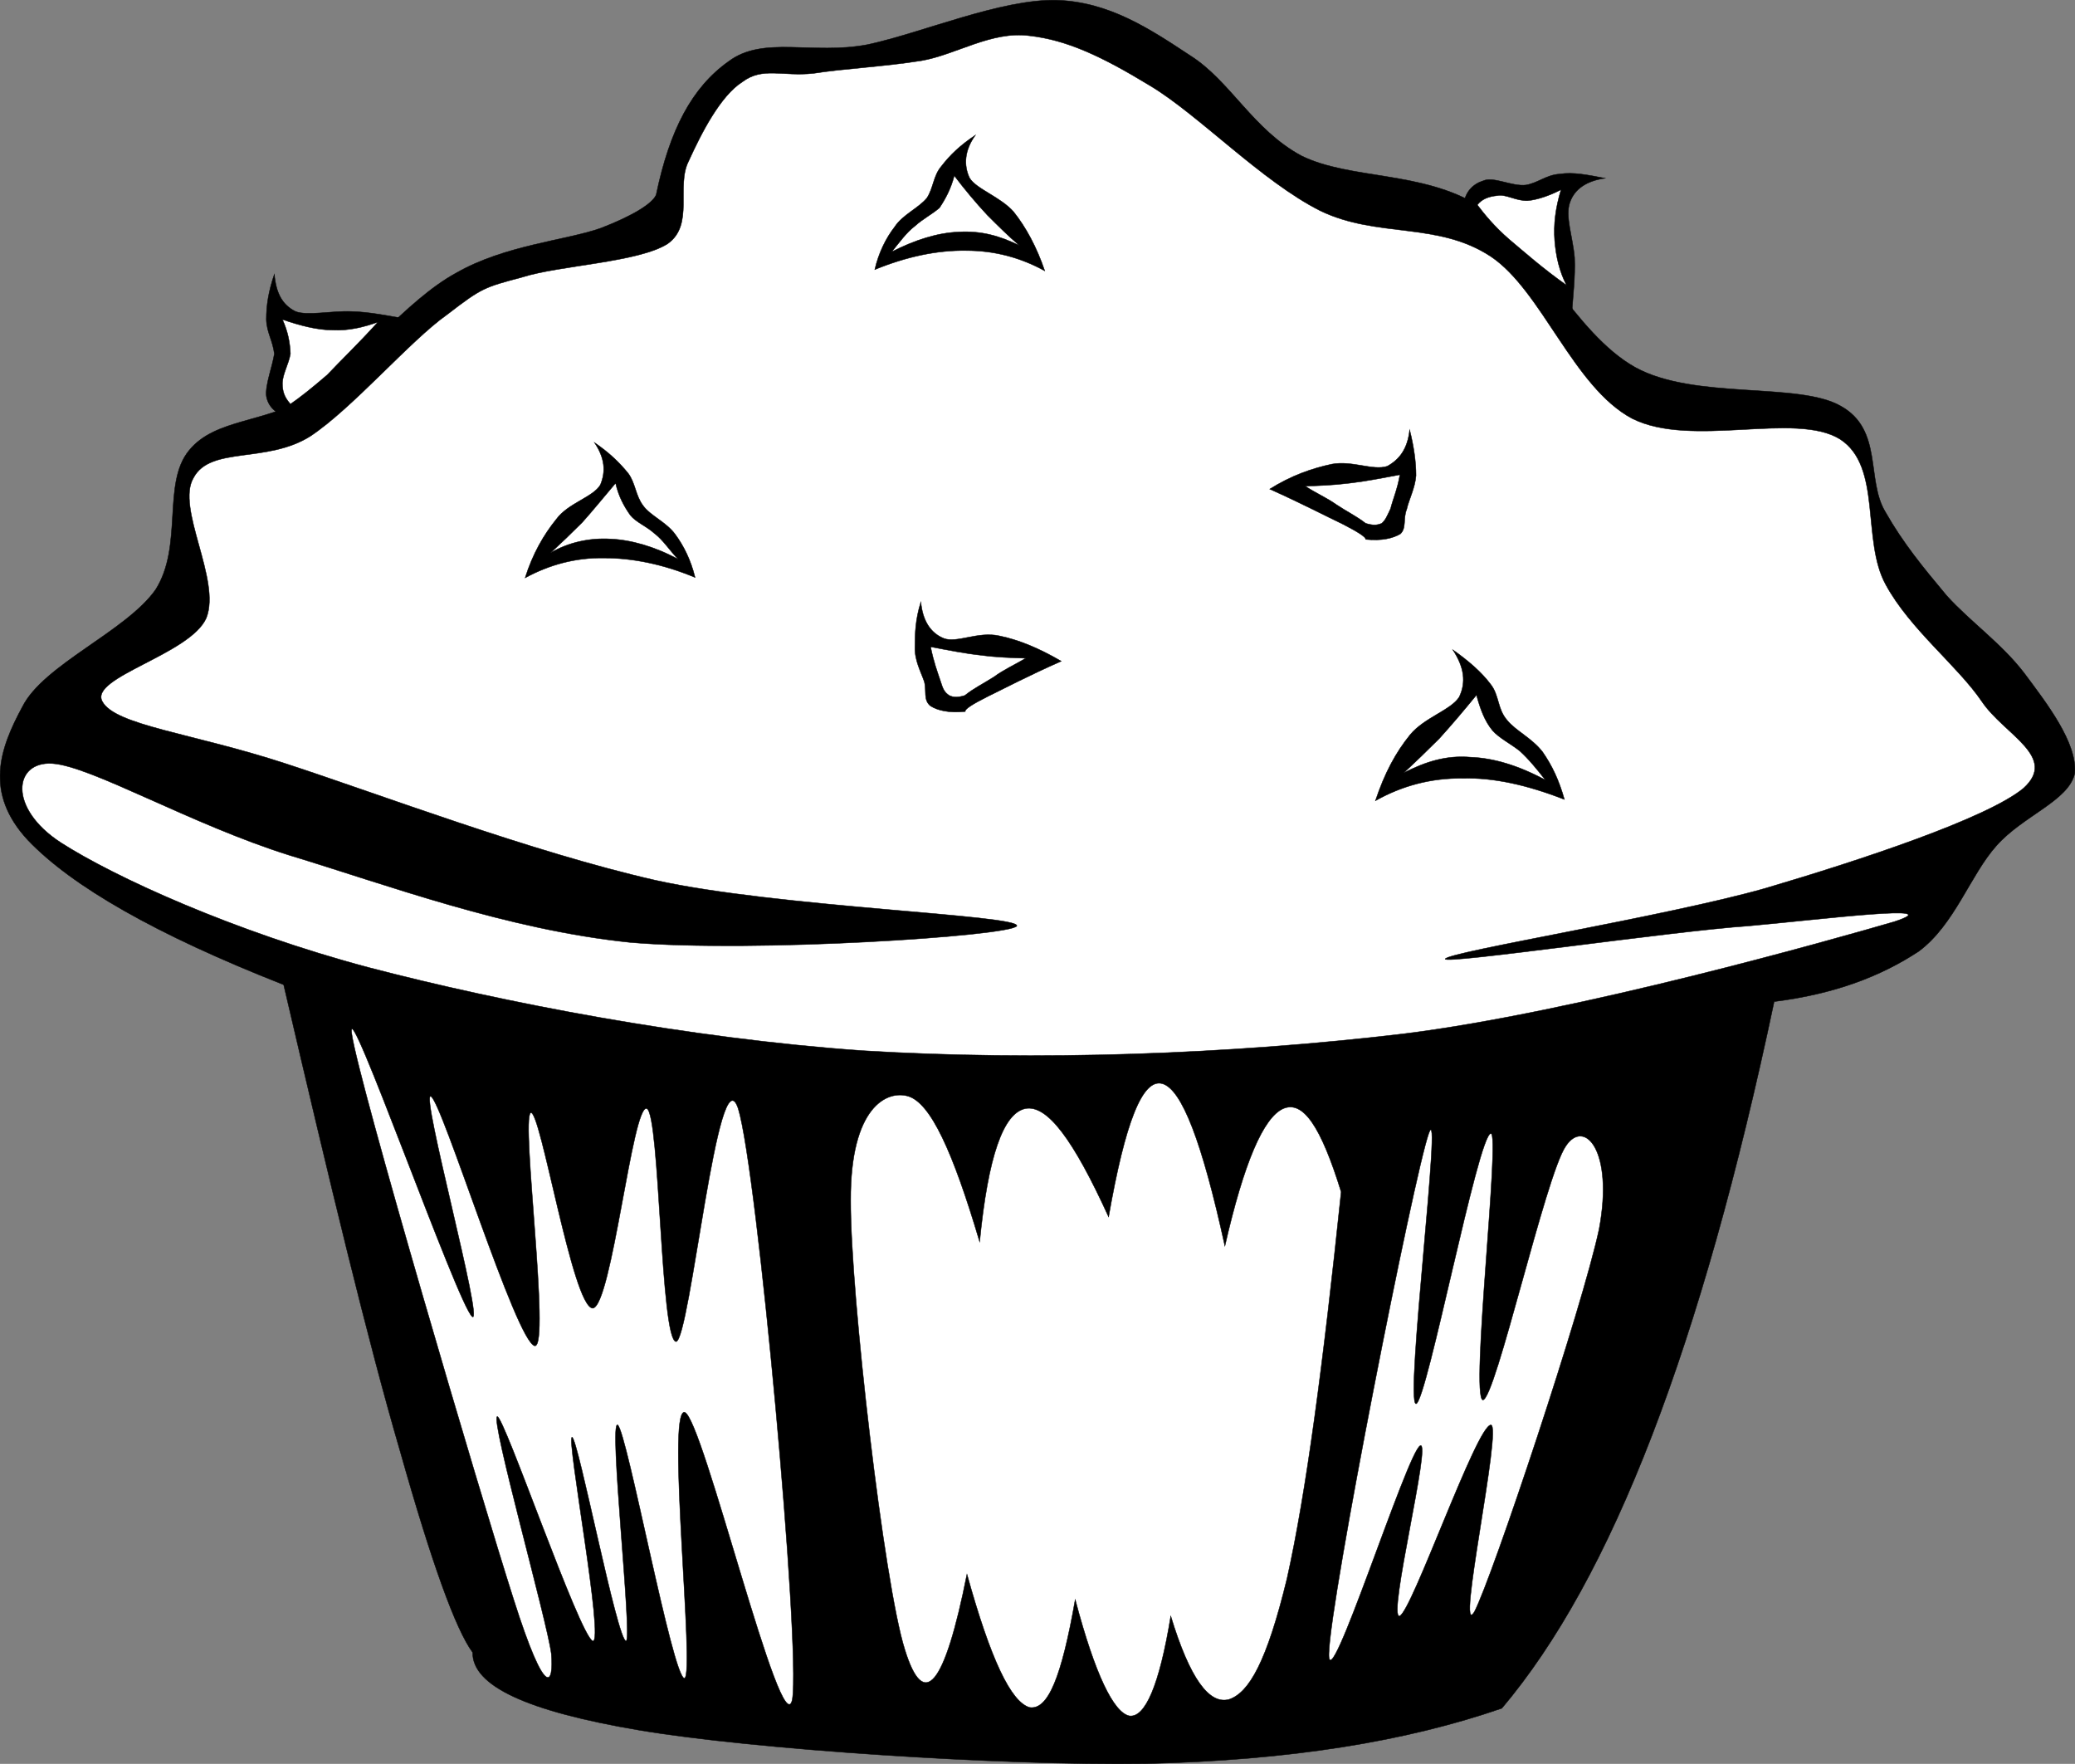 <?xml version="1.0" encoding="utf-8"?>
<!-- Generator: Adobe Illustrator 10.0, SVG Export Plug-In . SVG Version: 3.0.0 Build 77)  --><svg enable-background="new 0 0 176.665 150.154" height="150.154" i:pageBounds="0 792 612 0" i:rulerOrigin="0 0" i:viewOrigin="216.9995 471" overflow="visible" space="preserve" viewBox="0 0 176.665 150.154" width="176.665" xmlns="http://www.w3.org/2000/svg" xmlns:a="http://ns.adobe.com/AdobeSVGViewerExtensions/3.0/" xmlns:graph="http://ns.adobe.com/Graphs/1.0/" xmlns:i="http://ns.adobe.com/AdobeIllustrator/10.0/" xmlns:x="http://ns.adobe.com/Extensibility/1.0/" xmlns:xlink="http://www.w3.org/1999/xlink">
  <rect x="0" y="0" width="176.665" height="150.154" fill="#808080" stroke="none"/>
  <g i:dimmedPercent="50" i:layer="yes" i:rgbTrio="#4F008000FFFF" id="Layer_1">
    <g>
      <path clip-rule="evenodd" d="     M55.867,16.578c-0.288,0.72-1.908,1.764-4.716,2.844c-2.952,1.044-8.172,1.44-12.312,3.816     c-4.248,2.304-8.496,7.848-12.312,10.404c-3.888,2.412-8.208,1.944-10.44,4.716c-2.304,2.808-0.468,8.1-2.844,11.844     c-2.52,3.564-9.54,6.372-11.34,9.972c-1.908,3.528-3.276,7.308,0.468,11.34c3.744,3.924,10.872,8.027,21.78,12.313     c3.996,17.135,7.128,30.168,9.936,39.779c2.664,9.432,4.716,15.121,6.156,17.064c-0.036,2.844,4.608,5.004,14.22,6.623     c9.648,1.621,30.636,3.025,43.092,2.844c12.348-0.287,22.176-1.906,30.313-4.715c4.68-5.545,8.891-13.141,12.779-23.221     c3.889-10.115,7.309-22.283,10.404-36.936c5.111-0.648,9.035-2.123,12.313-4.283c3.059-2.27,4.391-6.517,6.623-9.001     c2.268-2.556,6.156-3.816,6.66-6.156c0.217-2.592-2.377-5.94-4.283-8.496c-1.945-2.556-4.609-4.392-6.625-6.624     c-2.016-2.412-3.707-4.464-5.221-7.128c-1.654-2.736-0.18-6.984-3.779-9c-3.6-2.088-12.455-0.504-17.531-3.312     c-5.186-2.916-8.533-10.728-13.248-13.716c-4.861-3.024-10.98-2.232-15.156-4.284c-4.141-2.232-6.049-6.372-9.469-8.532     c-3.492-2.304-6.912-4.572-11.375-4.716C85.207-0.09,78.547,2.79,73.867,3.797c-4.716,0.9-8.892-0.792-11.844,1.44     C58.927,7.434,57.019,11.034,55.867,16.578z" fill-rule="evenodd" i:knockout="Off" stroke="#000000" stroke-miterlimit="10" stroke-width="0.036"/>
      <path clip-rule="evenodd" d="     M69.259,6.246c-2.628,0.288-4.32-0.576-6.048,0.72c-1.872,1.188-3.492,4.356-4.572,6.732c-1.116,2.16,0.504,5.436-1.8,7.056     c-2.484,1.584-9.252,1.836-12.384,2.844c-3.24,0.864-3.42,0.9-6.372,3.168c-3.168,2.232-8.028,7.956-11.664,10.368     c-3.708,2.34-8.496,0.828-9.936,3.528c-1.548,2.556,2.376,8.712,1.08,11.952c-1.368,3.096-9.972,5.04-8.856,7.092     c1.08,2.052,7.668,2.7,15.588,5.292c7.956,2.592,20.916,7.524,31.5,9.936c10.404,2.305,31.032,2.951,30.78,3.889     c-0.504,0.863-22.536,2.303-32.904,1.404c-10.512-1.08-20.7-4.897-29.016-7.417c-8.388-2.628-16.884-7.596-20.196-7.812     c-3.276-0.216-3.816,3.78,0.72,6.732c4.536,2.916,14.688,7.56,26.172,10.62c11.412,2.988,27.252,6.049,42.12,7.092     c14.796,0.9,31.211,0.324,46.043-1.439c14.76-1.836,36.686-8.064,41.76-9.541c4.824-1.584-6.012-0.215-12.383,0.361     c-6.48,0.432-26.064,3.311-25.848,2.807c0.324-0.611,18.898-3.635,27.252-6.011c8.172-2.412,18.828-5.94,21.959-8.496     c3.025-2.7-1.619-4.572-3.527-7.416c-2.053-3.024-6.121-6.156-8.172-9.936c-2.088-3.78-0.289-10.044-3.889-12.384     c-3.816-2.376-12.635,0.792-17.711-1.764c-5.004-2.664-7.668-10.872-12.025-13.788c-4.535-2.988-9.646-1.548-14.508-3.888     c-4.967-2.484-10.404-8.208-14.508-10.656c-4.141-2.52-7.092-3.888-10.26-4.248c-3.24-0.432-6.264,1.62-9.216,2.124     C75.307,5.669,71.743,5.85,69.259,6.246z" fill="#FFFFFF" fill-rule="evenodd" i:knockout="Off" stroke="#000000" stroke-miterlimit="10" stroke-width="0.036"/>
      <path clip-rule="evenodd" d="     M43.735,136.17c-2.88-9-13.212-44.027-13.788-48.168c-0.54-4.033,9.036,23.111,10.26,24.084     c1.008,0.756-4.428-19.152-3.528-18.756c0.936,0.359,7.272,20.951,8.856,21.24c1.332,0.072-1.188-19.225-0.36-19.836     c0.828-0.469,3.564,16.559,5.292,16.631c1.62-0.18,3.384-17.459,4.608-16.992c1.116,0.541,1.152,19.693,2.484,19.836     c1.188-0.107,3.6-24.912,5.292-19.836c1.62,5.256,5.328,45.721,4.608,50.293c-0.864,4.211-7.668-24.156-9.18-24.445     c-1.548-0.18,0.9,22.32,0,22.645c-1.008,0.037-4.896-20.988-5.688-21.564c-0.792-0.467,1.26,18.072,0.72,18.396     c-0.756,0.037-4.104-17.316-4.608-17.352c-0.504,0.035,2.772,17.531,1.764,17.352c-1.152-0.504-7.56-19.188-8.136-19.115     c-0.576,0.287,4.248,17.387,4.608,20.195C47.155,143.369,46.507,144.881,43.735,136.17z" fill="#FFFFFF" fill-rule="evenodd" i:knockout="Off" stroke="#000000" stroke-miterlimit="10" stroke-width="0.036"/>
      <path clip-rule="evenodd" d="     M136.147,104.633c-1.404,6.625-9.107,29.701-10.621,32.58c-1.619,2.629,2.412-15.912,1.404-15.912     c-1.223,0.072-6.73,15.912-7.775,16.273c-1.045,0.18,2.736-14.977,1.764-14.508c-1.115,0.539-7.92,22.031-7.775,17.676     c0.107-4.68,7.199-40.537,8.496-44.244c1.225-3.529-2.053,22.932-1.08,23.004c0.9-0.072,5.291-22.969,6.371-23.004     c0.828-0.072-1.764,22.393-0.684,22.68c1.08-0.035,5.328-19.08,7.057-21.6C134.887,95.166,137.407,97.938,136.147,104.633z" fill="#FFFFFF" fill-rule="evenodd" i:knockout="Off" stroke="#000000" stroke-miterlimit="10" stroke-width="0.036"/>
      <path clip-rule="evenodd" d="     M114.186,101.465c-1.727-5.58-3.238-7.811-4.932-7.092c-1.691,0.756-3.348,4.609-4.967,11.701     c-1.945-8.893-3.672-13.357-5.328-13.824c-1.693-0.469-3.168,3.313-4.572,11.34c-2.988-6.553-5.22-9.576-7.092-9.217     c-1.872,0.396-3.168,4.033-3.888,11.34c-2.304-7.775-4.176-11.771-6.048-12.383c-1.836-0.576-4.968,0.9-4.932,8.855     c-0.036,7.957,2.844,32.688,4.608,38.232c1.62,5.256,3.384,3.168,5.292-6.408c2.016,7.271,3.744,10.871,5.328,11.34     c1.584,0.252,2.736-2.629,3.889-9.18c1.691,6.408,3.275,9.611,4.607,9.9c1.332,0.18,2.557-2.557,3.527-8.496     c1.621,5.328,3.277,7.559,4.969,7.092c1.691-0.576,3.203-3.168,4.932-10.297C111.2,127.098,112.639,116.262,114.186,101.465z" fill="#FFFFFF" fill-rule="evenodd" i:knockout="Off" stroke="#000000" stroke-miterlimit="10" stroke-width="0.036"/>
      <path clip-rule="evenodd" d="     M34.879,27.198c-1.728-0.288-3.384-0.648-4.968-0.684c-1.656-0.072-3.744,0.396-4.752,0c-1.152-0.576-1.656-1.584-1.8-3.168     c-0.504,1.476-0.684,2.664-0.684,3.852c0.036,1.116,0.54,1.764,0.684,2.916c-0.144,1.008-0.792,2.664-0.684,3.6     c0.144,0.864,0.756,1.476,1.836,1.836c2.124-1.008,4.068-2.268,5.832-3.636C32.035,30.545,33.547,28.926,34.879,27.198z" fill-rule="evenodd" i:knockout="Off" stroke="#000000" stroke-miterlimit="10" stroke-width="0.036"/>
      <path clip-rule="evenodd" d="     M32.179,27.414c-1.188,0.432-2.52,0.756-3.852,0.684c-1.332,0-2.808-0.396-4.284-0.9c0.468,1.008,0.648,1.98,0.684,2.916     c-0.144,0.864-0.648,1.692-0.684,2.484c0,0.756,0.18,1.224,0.684,1.8c0.792-0.54,1.836-1.368,3.132-2.484     C29.047,30.654,30.487,29.286,32.179,27.414z" fill="#FFFFFF" fill-rule="evenodd" i:knockout="Off" stroke="#000000" stroke-miterlimit="10" stroke-width="0.036"/>
      <path clip-rule="evenodd" d="     M133.807,26.946c0.107-1.728,0.324-3.348,0.252-5.004c-0.145-1.764-0.828-3.528-0.396-4.716c0.396-1.152,1.439-1.836,2.988-2.052     c-1.512-0.288-2.699-0.54-3.852-0.36c-1.152,0.072-1.836,0.756-2.881,0.936c-1.188,0.144-2.771-0.756-3.635-0.36     c-0.828,0.252-1.514,0.9-1.656,1.944c1.188,2.088,2.555,3.888,4.104,5.544C130.243,24.426,131.934,25.83,133.807,26.946z" fill-rule="evenodd" i:knockout="Off" stroke="#000000" stroke-miterlimit="10" stroke-width="0.036"/>
      <path clip-rule="evenodd" d="     M133.375,24.282c-0.613-1.188-0.9-2.448-1.008-3.78c-0.109-1.404,0.07-2.808,0.539-4.356c-0.973,0.504-2.016,0.864-2.844,0.936     c-0.973,0.036-1.873-0.576-2.557-0.432c-0.756,0.072-1.332,0.288-1.727,0.792c0.574,0.756,1.439,1.836,2.734,2.952     C129.846,21.51,131.288,22.806,133.375,24.282z" fill="#FFFFFF" fill-rule="evenodd" i:knockout="Off" stroke="#000000" stroke-miterlimit="10" stroke-width="0.036"/>
      <path clip-rule="evenodd" d="     M88.951,23.058c-0.684-2.016-1.62-3.744-2.664-5.04c-1.116-1.26-3.204-1.944-3.744-2.88c-0.504-1.08-0.432-2.34,0.504-3.636     c-1.296,0.864-2.16,1.692-2.88,2.628c-0.72,0.828-0.684,1.872-1.26,2.736c-0.72,0.864-2.052,1.404-2.736,2.448     c-0.756,0.972-1.368,2.232-1.692,3.636c2.736-1.116,5.328-1.656,7.776-1.62C84.631,21.33,86.863,21.906,88.951,23.058z" fill-rule="evenodd" i:knockout="Off" stroke="#000000" stroke-miterlimit="10" stroke-width="0.036"/>
      <path clip-rule="evenodd" d="     M86.791,20.897c-0.936-0.792-1.8-1.656-2.736-2.592c-0.972-1.044-1.908-2.16-2.808-3.348c-0.288,1.116-0.756,1.98-1.26,2.736     c-0.72,0.612-1.368,0.9-2.088,1.548c-0.72,0.54-1.332,1.404-1.98,2.196c1.98-1.008,3.888-1.62,5.724-1.692     C83.515,19.638,85.099,20.07,86.791,20.897z" fill="#FFFFFF" fill-rule="evenodd" i:knockout="Off" stroke="#000000" stroke-miterlimit="10" stroke-width="0.036"/>
      <path clip-rule="evenodd" d="     M44.707,49.194c0.648-2.052,1.584-3.672,2.664-5.004c1.008-1.368,3.132-1.872,3.744-2.916c0.468-1.116,0.396-2.268-0.504-3.6     c1.26,0.864,2.124,1.692,2.88,2.628c0.612,0.828,0.612,1.872,1.26,2.736c0.612,0.864,1.98,1.404,2.736,2.448     c0.72,0.972,1.332,2.196,1.692,3.672c-2.772-1.152-5.364-1.656-7.776-1.656C48.991,47.466,46.759,48.078,44.707,49.194z" fill-rule="evenodd" i:knockout="Off" stroke="#000000" stroke-miterlimit="10" stroke-width="0.036"/>
      <path clip-rule="evenodd" d="     M46.867,47.07c0.864-0.792,1.764-1.656,2.7-2.592c0.936-1.044,1.836-2.16,2.844-3.348c0.252,1.116,0.72,1.98,1.26,2.736     c0.504,0.612,1.332,0.9,2.052,1.548c0.72,0.54,1.26,1.404,2.016,2.196c-1.98-1.08-4.032-1.656-5.76-1.728     C50.215,45.773,48.379,46.169,46.867,47.07z" fill="#FFFFFF" fill-rule="evenodd" i:knockout="Off" stroke="#000000" stroke-miterlimit="10" stroke-width="0.036"/>
      <path clip-rule="evenodd" d="     M108.102,41.634c1.836-1.152,3.602-1.764,5.293-2.124c1.729-0.324,3.492,0.576,4.715,0.18c1.045-0.576,1.729-1.476,1.908-3.096     c0.361,1.44,0.541,2.736,0.541,3.888c-0.072,1.044-0.611,2.052-0.793,2.88c-0.324,0.792,0,1.584-0.539,2.088     c-0.611,0.36-1.549,0.612-2.953,0.468c0.037-0.18-0.611-0.612-1.943-1.296C112.891,43.938,110.911,42.894,108.102,41.634z" fill-rule="evenodd" i:knockout="Off" stroke="#000000" stroke-miterlimit="10" stroke-width="0.036"/>
      <path clip-rule="evenodd" d="     M111.127,41.382c1.223-0.036,2.34-0.072,3.779-0.252c1.297-0.144,2.771-0.432,4.283-0.72c-0.215,1.26-0.611,2.124-0.791,2.88     c-0.324,0.684-0.432,0.972-0.756,1.26c-0.432,0.18-0.756,0.18-1.369,0c-0.791-0.612-1.619-1.008-2.482-1.584     C112.926,42.354,111.991,41.958,111.127,41.382z" fill="#FFFFFF" fill-rule="evenodd" i:knockout="Off" stroke="#000000" stroke-miterlimit="10" stroke-width="0.036"/>
      <path clip-rule="evenodd" d="     M90.354,56.286c-1.907-1.116-3.671-1.836-5.291-2.16c-1.8-0.396-3.6,0.648-4.716,0.216c-1.152-0.468-1.8-1.548-1.944-3.096     c-0.468,1.476-0.504,2.664-0.504,3.852c-0.036,1.116,0.504,2.088,0.792,2.916c0.216,0.792-0.108,1.584,0.54,2.088     c0.576,0.36,1.512,0.612,2.952,0.468c-0.072-0.18,0.576-0.612,1.944-1.296C85.531,58.59,87.511,57.545,90.354,56.286z" fill-rule="evenodd" i:knockout="Off" stroke="#000000" stroke-miterlimit="10" stroke-width="0.036"/>
      <path clip-rule="evenodd" d="     M87.331,56.034c-1.188-0.036-2.448-0.072-3.78-0.252c-1.368-0.144-2.808-0.432-4.32-0.72c0.252,1.26,0.576,2.124,0.828,2.88     c0.216,0.684,0.324,0.972,0.756,1.26c0.36,0.18,0.756,0.18,1.332,0c0.756-0.612,1.584-1.008,2.484-1.584     C85.459,57.006,86.359,56.61,87.331,56.034z" fill="#FFFFFF" fill-rule="evenodd" i:knockout="Off" stroke="#000000" stroke-miterlimit="10" stroke-width="0.036"/>
      <path clip-rule="evenodd" d="     M117.102,68.166c0.793-2.376,1.729-4.104,2.953-5.616c1.225-1.476,3.455-2.088,4.176-3.204c0.611-1.26,0.432-2.556-0.541-4.032     c1.332,0.936,2.449,1.908,3.205,2.916c0.756,0.936,0.576,2.088,1.404,3.06c0.756,0.936,2.088,1.512,3.023,2.7     c0.828,1.188,1.404,2.412,1.873,4.068c-3.133-1.224-6.014-1.872-8.641-1.8C121.819,66.222,119.334,66.906,117.102,68.166z" fill-rule="evenodd" i:knockout="Off" stroke="#000000" stroke-miterlimit="10" stroke-width="0.036"/>
      <path clip-rule="evenodd" d="     M119.514,65.79c0.973-0.9,1.98-1.872,3.025-2.916c1.043-1.152,2.051-2.34,3.168-3.708c0.324,1.188,0.684,2.196,1.367,3.024     c0.576,0.648,1.477,1.08,2.305,1.728c0.756,0.684,1.439,1.512,2.195,2.484c-2.268-1.224-4.393-1.872-6.371-1.944     C123.116,64.278,121.35,64.854,119.514,65.79z" fill="#FFFFFF" fill-rule="evenodd" i:knockout="Off" stroke="#000000" stroke-miterlimit="10" stroke-width="0.036"/>
    </g>
  </g>
</svg>
